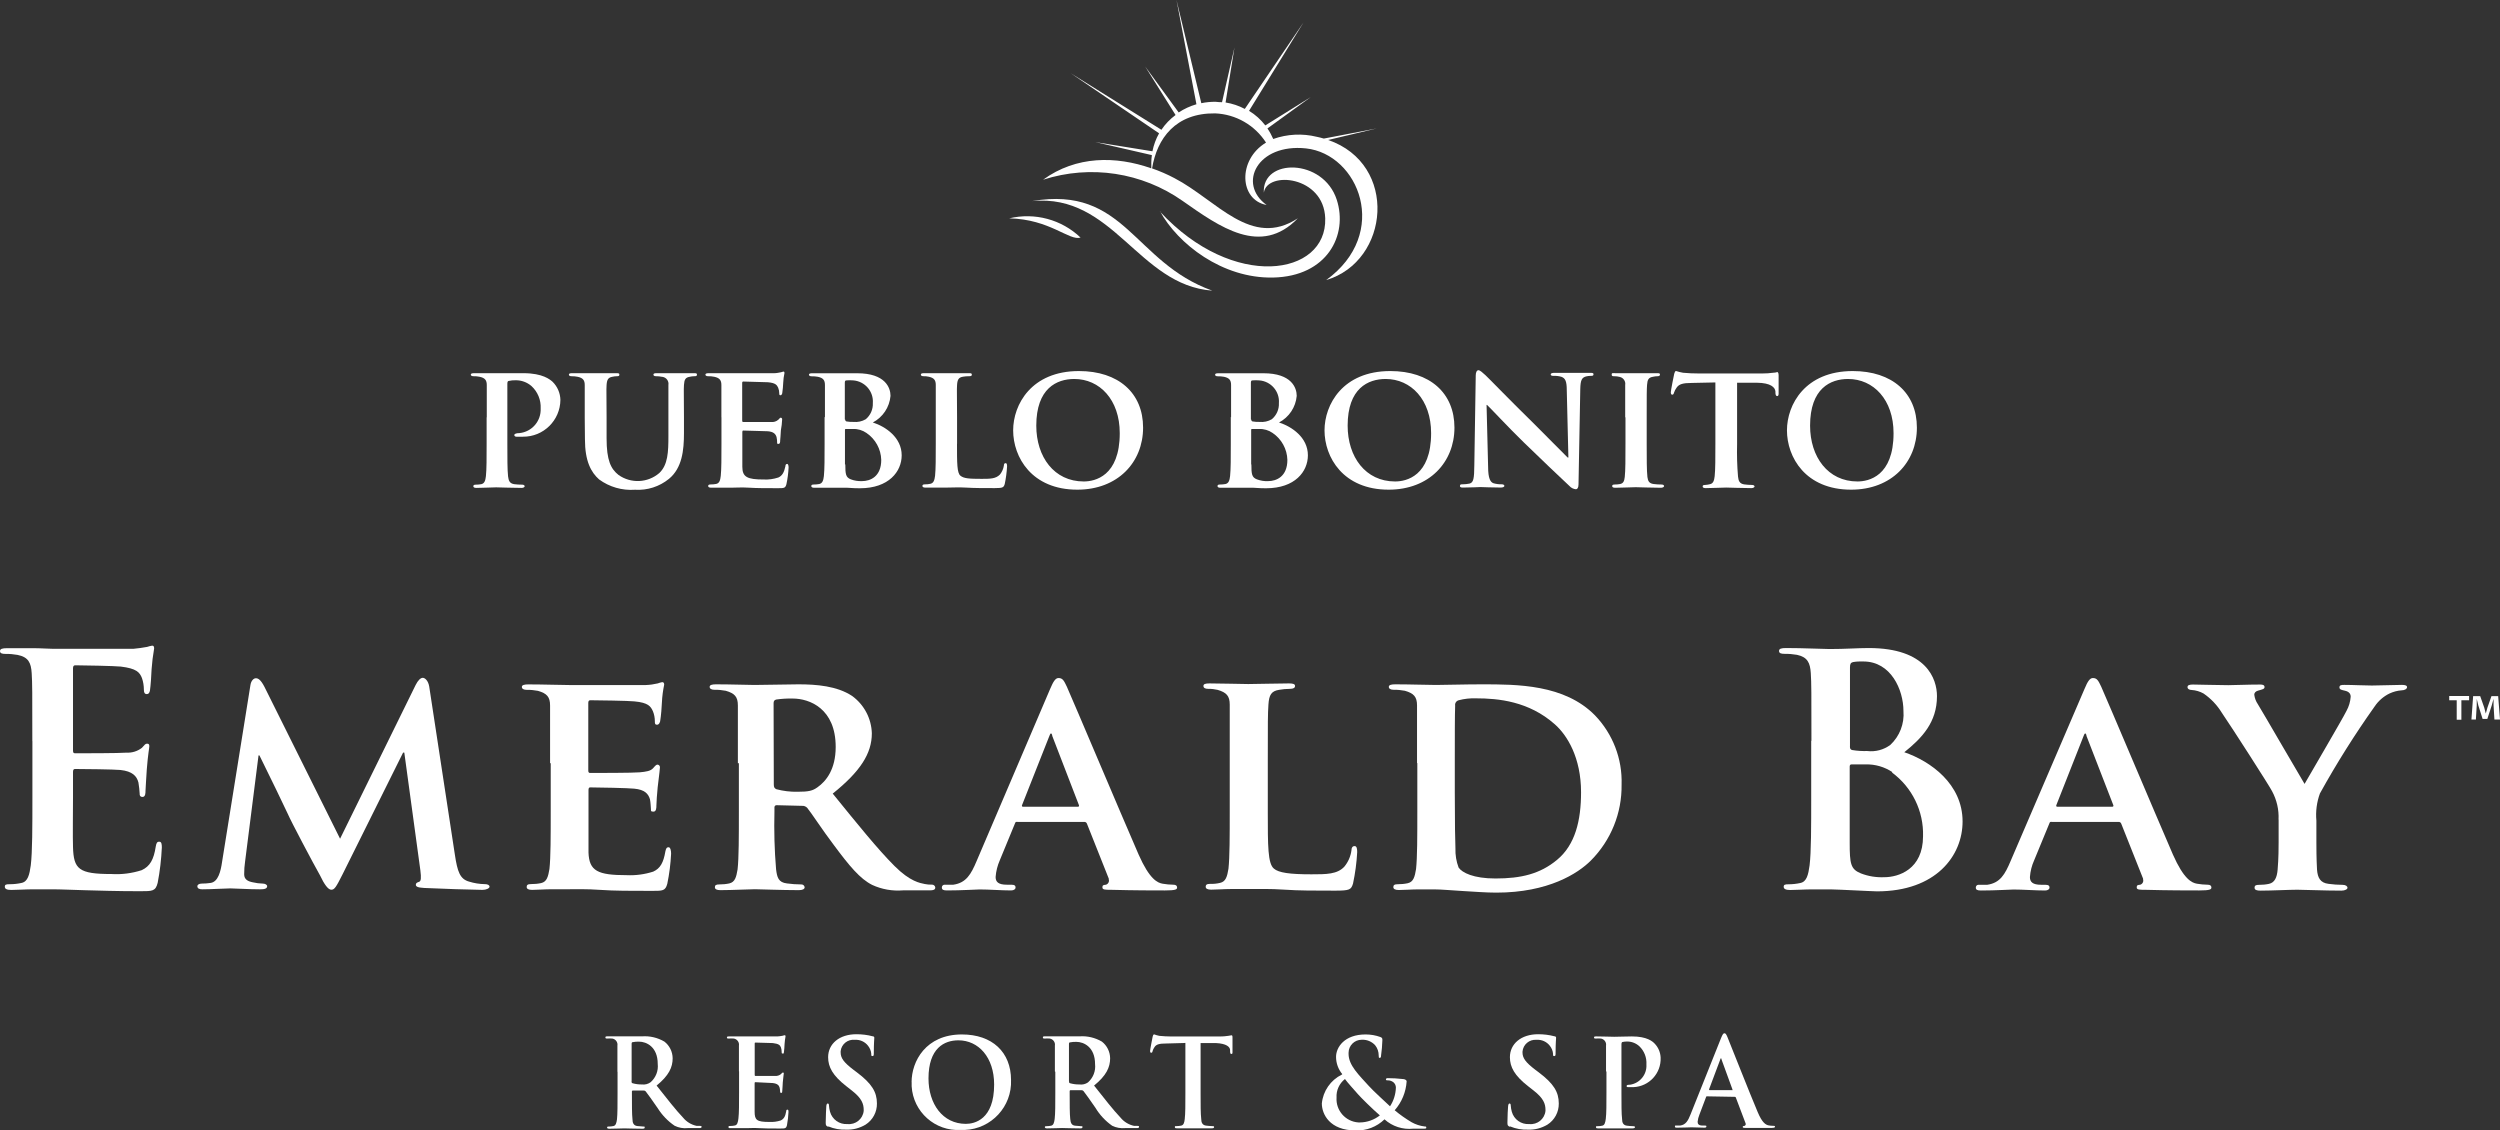 <?xml version="1.0" encoding="UTF-8"?>
<svg id="Layer_2" data-name="Layer 2" xmlns="http://www.w3.org/2000/svg" width="353.45" height="159.82" viewBox="0 0 353.45 159.82">
  <rect x="0" y="0" width="353.45" height="159.82" fill="#333333" stroke="none"/>
  <defs>
    <style>
      .cls-1 {
        fill: #fff;
      }
    </style>
  </defs>
  <g id="Layer_1-2" data-name="Layer 1">
    <g>
      <path class="cls-1" d="m4.57,104.77c0-6.89,0-8.15-.09-9.6s-.45-2.27-2-2.58c-.56-.1-1.14-.15-1.71-.14-.5,0-.77-.09-.77-.4s.32-.41,1-.41h3.67c1.13,0,2.22.09,2.85.09h11.33c.65-.06,1.31-.15,1.95-.27.23-.08.48-.14.72-.18.23,0,.27.18.27.41-.17.97-.29,1.95-.36,2.94,0,.45-.14,2.45-.23,3-.05.23-.14.5-.45.5s-.41-.23-.41-.63c0-.55-.09-1.11-.27-1.63-.32-.82-.77-1.36-3-1.63-.77-.09-5.53-.18-6.43-.18-.23,0-.32.13-.32.45v11.49c0,.32,0,.5.32.5,1,0,6.21,0,7.25-.09.78.04,1.55-.2,2.17-.68.4-.45.5-.59.73-.59s.32.09.32.36-.18,1-.36,3.31c-.05.91-.18,2.72-.18,3s0,.86-.41.86c-.2.03-.38-.1-.41-.3,0-.04,0-.07,0-.11-.03-.55-.09-1.09-.18-1.63-.23-.91-.86-1.59-2.54-1.77-.86-.09-5.35-.14-6.44-.14-.22,0-.27.18-.27.46v3.58c0,1.54-.05,5.71,0,7,.09,3.13.81,3.81,5.44,3.81,1.44.09,2.89-.1,4.26-.54,1.18-.54,1.72-1.5,2-3.35.09-.5.18-.68.5-.68s.36.36.36.82c-.08,1.68-.27,3.35-.59,5-.3,1.18-.73,1.18-2.45,1.18-3.4,0-5.89-.09-7.84-.14s-3.35-.13-4.71-.13h-2.58c-1.08,0-2.22.09-3.12.09-.59,0-.91-.13-.91-.45s.18-.36.73-.36,1.09-.06,1.63-.18c.9-.18,1.13-1.18,1.31-2.49.23-1.9.23-5.48.23-9.65v-7.94.02Z"/>
      <path class="cls-1" d="m171.39,41.09c-11.18-4-12.3-14.9-25.46-12.66,11.48-1.12,15,11.9,25.46,12.66"/>
      <path class="cls-1" d="m152.77,33.59c-2.68-2.56-6.48-3.58-10.09-2.72,5.76.12,8.49,3.22,10.09,2.72"/>
      <path class="cls-1" d="m147.5,25.4c6.67-2.14,13.96-1.03,19.69,3,5.24,3.67,11.06,7.9,16.3,2.46-6.58,4.33-11.46-2.56-17.44-5.67-1.02-.54-2.08-1-3.17-1.38.7-4.25,3.33-7.85,8.92-7.78,2.93.12,5.61,1.67,7.19,4.13-4.05,2.44-3.77,8.12.08,8.82-4.15-3-1.31-8.72,5.56-8,7.47.8,12,12,2.86,18.62,9-2.67,10.23-16.4.28-19.81l6.87-1.63-7.48,1.43c-.33-.1-.67-.18-1-.25-2.04-.5-4.17-.39-6.15.31-.23-.52-.5-1.02-.82-1.49l6.12-4.43-6.42,4c-.64-.82-1.41-1.52-2.3-2.06l7.7-12.5-8.3,12.23c-.85-.45-1.77-.76-2.72-.91l1.26-7.78-1.76,7.74c-.31,0-.62-.02-.93-.06-.67,0-1.34.06-2,.2l-3.51-14.59,2.82,14.74c-.89.26-1.74.65-2.51,1.16l-4.74-6.5,4.3,6.86c-.78.58-1.46,1.28-2,2.09l-12.83-8,12.5,8.5c-.45.79-.76,1.65-.94,2.54l-8.08-1.3,8,1.84c-.05.36-.08.72-.08,1.08v.79c-5-1.76-10.61-1.8-15.3,1.61"/>
      <path class="cls-1" d="m163.99,29.85c2.52,4.62,8.81,9.54,16,9.39,7.65-.16,10.62-6,9-11-1.91-5.89-10.59-5.91-10.31-1,.46-3.11,8.49-2.39,8.68,3.63.26,8.16-13,10.26-23.36-.95"/>
      <path class="cls-1" d="m68.82,59v-4.57c0-.67-.25-1-1-1.16-.29-.06-.58-.09-.88-.08-.23,0-.38-.08-.38-.23s.18-.2.5-.2h6.93c2.77,0,3.78.91,4.13,1.21.69.68,1.09,1.6,1.11,2.57-.03,2.9-2.4,5.23-5.3,5.2,0,0,0,0,0,0h-.94c-.1,0-.28-.07-.28-.23s.25-.28.73-.28c1.77-.18,3.08-1.71,3-3.48.06-1.2-.42-2.37-1.31-3.18-.62-.53-1.41-.82-2.22-.81-.34-.01-.67.02-1,.1-.13,0-.18.18-.18.4v8.49c0,2,0,3.66.1,4.59.08.6.2,1,.86,1.11.38.05.76.07,1.14.07.25,0,.35.13.35.23s-.18.23-.4.23c-1.49,0-3.05-.08-3.63-.08s-1.92.08-2.8.08c-.28,0-.43-.08-.43-.23s.08-.23.35-.23c.26,0,.52-.02.78-.07.45-.1.58-.51.65-1.14.1-.91.1-2.6.1-4.56v-3.75h.02Z"/>
      <path class="cls-1" d="m82.67,59v-4.57c0-.67-.25-1-1-1.16-.28-.06-.57-.08-.86-.08-.25,0-.38-.08-.38-.23s.15-.2.48-.2h6.18c.33,0,.48,0,.48.2s-.12.23-.35.23c-.22,0-.44.03-.65.08-.58.1-.76.4-.81,1.16s0,1.28,0,4.53v3c0,3.13.6,4.33,1.69,5.19,1.76,1.24,4.13,1.13,5.76-.27,1.23-1.16,1.29-3,1.29-5.22v-7.23c.09-.55-.28-1.06-.83-1.15-.03,0-.07,0-.1-.01-.27-.06-.54-.08-.81-.08-.25,0-.38-.08-.38-.23s.15-.2.45-.2h5.26c.3,0,.45,0,.45.2s-.13.23-.38.23c-.22,0-.44.03-.65.08-.61.1-.76.4-.81,1.16s0,1.28,0,4.53v2.29c0,2.39-.25,4.91-2.12,6.45-1.35,1.1-3.07,1.65-4.81,1.54-1.81.13-3.61-.39-5.07-1.46-1.13-1-2-2.57-2-5.67l-.03-3.11Z"/>
      <path class="cls-1" d="m101.99,59v-4.57c0-.67-.25-1-1-1.16-.29-.06-.58-.09-.88-.08-.23,0-.38-.08-.38-.23s.18-.2.5-.2h9.25c.31,0,.62-.07.93-.13l.35-.1c.13,0,.15.1.15.2-.1.46-.16.92-.18,1.39-.02.47-.06.94-.13,1.41,0,.1-.08.35-.25.35s-.18-.1-.18-.28c0-.27-.05-.53-.15-.78-.18-.38-.35-.68-1.46-.78-.38,0-3-.1-3.48-.1-.1,0-.15.08-.15.2v5.29c0,.12,0,.23.15.23h3.91c.38.05.77-.07,1.06-.33.2-.23.25-.28.35-.28.11.02.19.12.18.23-.02.52-.08,1.05-.18,1.56,0,.43-.1,1.28-.1,1.44s0,.48-.23.48-.2-.08-.2-.18c0-.26-.02-.52-.08-.78-.13-.43-.4-.76-1.24-.83-.4,0-2.92-.1-3.48-.1-.1,0-.12.1-.12.23v4.9c0,1.46.73,1.79,3,1.79.71.04,1.42-.06,2.09-.28.55-.25.81-.71,1-1.59,0-.23.1-.33.25-.33s.2.28.2.51c-.04.8-.14,1.59-.31,2.37-.15.55-.35.55-1.18.55-1.66,0-3,0-4.08-.07s-1.92,0-2.57,0h-2.8c-.28,0-.43-.08-.43-.23s.08-.23.35-.23c.26,0,.52-.02.78-.07.46-.1.58-.51.65-1.14.1-.91.1-2.6.1-4.56v-3.72h0Z"/>
      <path class="cls-1" d="m116.63,59v-4.57c0-.68-.25-1-1-1.16-.29-.05-.59-.08-.88-.07-.22,0-.38-.07-.38-.23s.18-.2.5-.2h6.32c4,0,4.71,2.07,4.71,3.2-.14,1.6-1.08,3.01-2.5,3.76,1.81.58,4.08,2.12,4.08,4.64,0,2.29-1.82,4.66-5.9,4.66-.25,0-1,0-1.76-.07h-4.69c-.28,0-.43-.08-.43-.23s.07-.23.35-.23c.26,0,.52-.02.78-.07.45-.1.58-.51.65-1.13.1-.91.1-2.6.1-4.56v-3.8l.05.06Zm2.88.35c0,.17.07.2.15.23.33.06.67.08,1,.07.61.06,1.22-.07,1.74-.38.67-.56,1.04-1.4,1-2.27.13-1.65-1.11-3.09-2.76-3.22h0c-.33-.03-.67-.03-1,0-.15,0-.2.13-.2.35v5.17l.07.05Zm0,6.3c0,1.41.07,1.84.78,2.12.5.19,1.04.27,1.58.25,1.19,0,2.72-.65,2.72-3-.04-1.53-.82-2.95-2.09-3.81-.56-.39-1.23-.59-1.91-.56h-1c-.08,0-.13,0-.13.15v4.87l.05-.02Z"/>
      <path class="cls-1" d="m135.3,62.74c0,2.75,0,4.11.48,4.51s1.23.45,3,.45c1.18,0,2,0,2.59-.61.3-.37.49-.81.56-1.28,0-.2.07-.33.25-.33s.2.23.2.48c-.05.83-.16,1.66-.33,2.47-.15.48-.25.58-1.41.58-1.59,0-2.87,0-4-.07s-2,0-3,0h-2.8c-.27,0-.43-.08-.43-.23s.08-.23.35-.23c.26,0,.52-.02.78-.08.45-.1.58-.5.66-1.13.1-.91.1-2.6.1-4.56v-8.29c0-.68-.25-1-1-1.16-.24-.05-.48-.08-.73-.07-.25,0-.38-.08-.38-.23s.15-.2.48-.2h6.25c.33,0,.48,0,.48.2s-.13.23-.4.23c-.29,0-.58.02-.86.07-.6.1-.78.4-.83,1.16s0,1.28,0,4.54v3.78Z"/>
      <path class="cls-1" d="m143.24,60.85c0-3.65,2.57-8.39,9.3-8.39,5.59,0,9.07,3.1,9.07,8s-3.58,8.77-9.3,8.77c-6.45,0-9.07-4.59-9.07-8.39m15.07.4c0-4.74-2.85-7.66-6.43-7.66-2.47,0-5.37,1.31-5.37,6.6,0,4.41,2.52,7.89,6.71,7.89,1.56,0,5.09-.73,5.09-6.83"/>
      <path class="cls-1" d="m174.05,59v-4.57c0-.68-.25-1-1-1.16-.29-.05-.59-.08-.88-.07-.23,0-.38-.07-.38-.23s.18-.2.5-.2h6.33c4,0,4.71,2.07,4.71,3.2-.14,1.6-1.08,3.01-2.5,3.76,1.81.58,4.08,2.12,4.08,4.64,0,2.29-1.82,4.66-5.9,4.66-.25,0-1,0-1.76-.07h-4.69c-.28,0-.43-.08-.43-.23s.08-.23.35-.23c.26,0,.52-.02.78-.07.45-.1.58-.51.65-1.13.1-.91.1-2.6.1-4.56v-3.8l.04.06Zm2.87.35c0,.17.07.2.15.23.33.06.67.08,1,.07.61.06,1.22-.07,1.74-.38.67-.56,1.04-1.4,1-2.27.13-1.65-1.11-3.09-2.76-3.22h0c-.33-.03-.67-.03-1,0-.15,0-.2.13-.2.35v5.17l.07.05Zm0,6.3c0,1.41.07,1.84.78,2.12.51.19,1.05.28,1.59.25,1.18,0,2.72-.65,2.72-3-.04-1.53-.82-2.95-2.09-3.81-.56-.39-1.23-.59-1.91-.56h-1c-.07,0-.12,0-.12.15v4.87l.03-.02Z"/>
      <path class="cls-1" d="m187.26,60.85c0-3.65,2.57-8.39,9.3-8.39,5.59,0,9.07,3.1,9.07,8s-3.58,8.77-9.3,8.77c-6.45,0-9.07-4.59-9.07-8.39m15.07.4c0-4.74-2.85-7.66-6.43-7.66-2.47,0-5.37,1.31-5.37,6.6,0,4.41,2.52,7.89,6.71,7.89,1.56,0,5.09-.73,5.09-6.83"/>
      <path class="cls-1" d="m210.39,66c0,1.67.33,2.17.76,2.32.38.11.77.16,1.16.15.25,0,.38.1.38.23s-.2.23-.51.23c-1.44,0-2.47-.07-2.88-.07-.2,0-1.26.07-2.39.07-.3,0-.5,0-.5-.23s.15-.23.35-.23c.34,0,.67-.03,1-.1.58-.15.66-.73.68-2.6l.2-12.7c0-.43.15-.73.38-.73s.58.33,1,.71,3.6,3.68,6.83,6.83c1.51,1.49,4.46,4.51,4.79,4.81h.1l-.23-9.53c0-1.31-.23-1.69-.76-1.89-.38-.11-.77-.15-1.16-.13-.28,0-.35-.1-.35-.23s.23-.2.55-.2h5c.3,0,.5,0,.5.2s-.12.23-.38.23c-.23,0-.46.02-.68.08-.61.17-.78.55-.81,1.76l-.25,13.51c0,.48-.18.68-.36.68-.35-.03-.68-.19-.91-.45-1.38-1.29-4.16-3.93-6.47-6.18s-4.77-4.92-5.19-5.29h-.07l.22,8.75Z"/>
      <path class="cls-1" d="m229.77,59v-4.57c.09-.52-.25-1.02-.76-1.14-.26-.07-.53-.1-.8-.1-.23,0-.35,0-.35-.25s.18-.18.53-.18h5.85c.28,0,.45,0,.45.18s-.13.25-.35.25c-.22,0-.44.03-.65.08-.61.1-.78.4-.83,1.16s-.05,1.28-.05,4.53v3.78c0,2.07,0,3.78.1,4.69.08.58.23.91.88,1,.37.05.75.07,1.13.07.25,0,.35.13.35.23s-.18.23-.43.23c-1.46,0-3-.08-3.58-.08s-2,.08-2.9.08c-.28,0-.43-.08-.43-.23s.08-.23.35-.23c.26,0,.52-.02.78-.07.45-.1.58-.4.65-1,.1-.88.1-2.6.1-4.66v-3.77h-.04Z"/>
      <path class="cls-1" d="m242.49,54.07l-3.3.07c-1.29,0-1.81.18-2.14.65-.17.22-.29.47-.38.73-.05.18-.1.28-.25.28s-.2-.13-.2-.35.43-2.42.48-2.6.13-.4.25-.4c.33.11.66.19,1,.25.74.07,1.48.1,2.22.1h9c.51,0,1.01-.03,1.51-.1.2,0,.41-.04.6-.1.07,0,.18.13.18.45v2.6c0,.23-.07.35-.2.35s-.23-.1-.25-.43v-.23c-.05-.56-.63-1.21-2.62-1.23h-2.8v8.67c-.04,1.53,0,3.06.13,4.59.07.6.2,1,.86,1.11.37.05.75.08,1.13.08.25,0,.35.13.35.22s-.18.23-.43.23c-1.46,0-2.95-.08-3.58-.08s-2,.08-2.9.08c-.28,0-.43-.08-.43-.23s.08-.22.35-.22c.24-.01.47-.05.7-.11.45-.1.58-.51.65-1.13.1-.91.1-2.6.1-4.56v-8.69h-.03Z"/>
      <path class="cls-1" d="m252.64,60.85c0-3.65,2.57-8.39,9.3-8.39,5.59,0,9.07,3.1,9.07,8s-3.58,8.77-9.3,8.77c-6.45,0-9.07-4.59-9.07-8.39m15.07.4c0-4.74-2.85-7.66-6.43-7.66-2.47,0-5.37,1.31-5.37,6.6,0,4.41,2.52,7.89,6.7,7.89,1.57,0,5.1-.73,5.1-6.83"/>
      <path class="cls-1" d="m87.29,151.48v-3.65c.08-.47-.25-.92-.72-1,0,0-.01,0-.02,0-.22-.02-.45-.02-.67,0-.19,0-.29,0-.29-.16s.12-.15.38-.15h4.79c1.11-.08,2.21.18,3.17.74.73.56,1.16,1.44,1.17,2.36,0,1.27-.53,2.44-2.27,3.86,1.53,1.93,2.72,3.46,3.74,4.53.49.6,1.17,1.01,1.93,1.17.16.01.32.01.48,0,.14,0,.21,0,.21.14s-.12.17-.33.17h-1.64c-.63.07-1.27-.05-1.84-.33-.96-.65-1.77-1.5-2.39-2.48-.69-1-1.48-2.12-1.7-2.38-.08-.09-.19-.13-.31-.12h-1.5c-.07-.01-.13.03-.14.1,0,0,0,0,0,0v.28c0,1.6,0,3,.08,3.69,0,.5.16.88.67.95.26,0,.64.07.85.07s.21,0,.21.14-.12.17-.35.17c-1,0-2.27-.05-2.53-.05s-1.41.05-2.1.05c-.22,0-.34-.05-.34-.17s.07-.14.28-.14c.21,0,.42-.03.62-.07.34-.07.43-.45.5-.95.08-.73.08-2.08.08-3.67v-3l-.02-.1Zm2,1.36c0,.19,0,.26.15.31.43.12.87.18,1.31.17.44.06.88-.06,1.24-.32.73-.65,1.11-1.61,1-2.58,0-2.44-1.62-3.15-2.63-3.15-.31-.01-.61.01-.91.07-.12,0-.15.1-.15.24v5.26Z"/>
      <path class="cls-1" d="m104.47,151.48v-3.65c.08-.47-.25-.92-.72-1,0,0-.01,0-.02,0-.22-.02-.45-.02-.67,0-.19,0-.29,0-.29-.15s.12-.15.38-.15h6.78c.25-.02.5-.05.74-.1.09-.03.18-.06.28-.07.08,0,.11.07.11.15-.07.37-.11.74-.14,1.12,0,.17-.05.93-.09,1.13s0,.19-.17.19-.15-.09-.15-.24c0-.21-.03-.42-.1-.62-.12-.31-.29-.52-1.15-.62l-2.44-.07c-.09,0-.12,0-.12.18v4.35c0,.12,0,.19.12.19h2.76c.3.02.6-.07.83-.26.12-.14.19-.22.28-.22s.12,0,.12.14-.07.38-.14,1.26c0,.34-.07,1-.07,1.15s0,.33-.15.33c-.07.01-.14-.04-.15-.11,0,0,0,0,0,0h0c0-.21-.03-.42-.07-.62-.09-.35-.33-.6-1-.67l-2.44-.12c-.09,0-.1.07-.1.17v4c0,1.19.31,1.45,2.07,1.45.55.03,1.1-.04,1.62-.21.44-.21.65-.57.77-1.27,0-.19.07-.26.19-.26s.14.14.14.31c-.03.64-.1,1.28-.22,1.91-.12.45-.28.45-.93.45-1.29,0-2.24,0-3-.05s-1.27,0-1.79,0h-2.19c-.34,0-.35,0-.35-.17s.07-.14.28-.14c.21,0,.42-.02.62-.07.35-.07.43-.45.5-1,.09-.72.09-2.08.09-3.67v-3l-.02.03Z"/>
      <path class="cls-1" d="m117.07,159.3c-.28-.12-.33-.21-.33-.58,0-.95.07-2,.08-2.26s.07-.45.21-.45.17.16.17.29c.02.3.07.59.15.88.3,1.09,1.33,1.82,2.46,1.74,1.15.12,2.18-.71,2.3-1.86,0,0,0,0,0,0v-.14c0-.84-.26-1.64-1.69-2.75l-.79-.62c-1.89-1.48-2.55-2.69-2.55-4.08,0-1.89,1.58-3.25,4-3.25.77,0,1.54.09,2.29.29.16,0,.24.09.24.21s-.07.72-.07,2.07c0,.38,0,.52-.19.52s-.17-.1-.17-.31c-.03-.42-.19-.81-.45-1.14-.44-.58-1.15-.9-1.88-.85-.99-.11-1.89.61-2,1.6,0,0,0,0,0,.01,0,.05,0,.11,0,.16,0,.79.4,1.39,1.83,2.48l.48.36c2.08,1.57,2.82,2.76,2.82,4.39.02,1.21-.59,2.35-1.62,3-.83.49-1.78.74-2.74.7-.85.03-1.7-.12-2.49-.45"/>
      <path class="cls-1" d="m128.88,153c0-2.94,2-6.75,7.11-6.75,4.29,0,6.95,2.5,6.95,6.44.15,3.75-2.78,6.91-6.53,7.06,0,0,0,0,0,0h-.59c-3.62.21-6.72-2.55-6.93-6.17,0,0,0,0,0,0,0-.19,0-.39,0-.58m11.66.33c0-3.86-2.22-6.25-5.05-6.25-2,0-4.23,1.1-4.23,5.39,0,3.58,2,6.42,5.28,6.42,1.21,0,4-.59,4-5.56"/>
      <path class="cls-1" d="m149.14,151.48v-3.65c.08-.47-.25-.92-.72-1,0,0-.01,0-.02,0-.22-.02-.45-.02-.67,0-.19,0-.29,0-.29-.16s.12-.15.38-.15h4.79c1.11-.08,2.21.18,3.17.74.73.56,1.16,1.44,1.17,2.36,0,1.27-.53,2.44-2.27,3.86,1.53,1.93,2.72,3.46,3.74,4.53.49.6,1.17,1.01,1.93,1.17.16.01.32.01.48,0,.14,0,.21,0,.21.14s-.12.17-.33.17h-1.63c-.63.06-1.27-.05-1.84-.33-.95-.67-1.76-1.53-2.36-2.53-.69-1-1.48-2.12-1.7-2.38-.08-.09-.19-.13-.31-.12h-1.5c-.07-.01-.13.03-.14.1,0,0,0,0,0,0v.28c0,1.6,0,3,.08,3.69.05.5.15.88.67.95.26,0,.64.07.85.07s.21,0,.21.14-.12.17-.35.17c-1,0-2.27-.05-2.53-.05s-1.41.05-2.1.05c-.22,0-.34-.05-.34-.17s.07-.14.27-.14c.21,0,.42-.03.62-.07.34-.07.43-.45.5-.95.09-.73.09-2.08.09-3.67v-3l-.06-.05Zm2,1.36c0,.19,0,.26.15.31.43.12.87.18,1.31.17.43.06.86-.04,1.22-.29.73-.65,1.11-1.61,1-2.58,0-2.44-1.62-3.15-2.63-3.15-.31-.01-.61.01-.91.07-.12,0-.15.1-.15.24v5.23h.01Z"/>
      <path class="cls-1" d="m167.46,147.46l-2.56.07c-1,0-1.42.12-1.67.5-.13.18-.23.39-.29.6.01.1-.06.2-.17.21,0,0-.01,0-.02,0-.1,0-.15-.09-.15-.27s.33-1.84.36-2,.1-.33.21-.33c.24.09.49.16.74.21.5.05,1.15.09,1.72.09h6.82c.4,0,.8-.03,1.19-.09.15-.04.31-.06.47-.08.12,0,.14.1.14.36v2c0,.17,0,.28-.15.28s-.17-.09-.19-.35v-.19c0-.45-.5-.93-2-1h-2.17v7.06c0,1.59,0,2.94.09,3.68,0,.48.16.86.67.93.29.04.59.06.88.07.19,0,.27,0,.27.14s-.14.17-.33.17h-4.87c-.22,0-.35,0-.35-.17s.07-.14.28-.14c.21,0,.42-.03.62-.07.35-.07.45-.45.5-.94.09-.72.09-2.08.09-3.67v-7.08h-.13Z"/>
      <path class="cls-1" d="m189.77,151.86c-.57-.69-.88-1.55-.88-2.44,0-1.36,1.19-3.17,4.18-3.17.71,0,1.41.12,2.08.36.29.1.29.24.29.45-.02.74-.09,1.48-.19,2.21,0,.26-.1.29-.21.29s-.12-.07-.12-.33c0-.53-.17-1.04-.5-1.45-.49-.54-1.19-.82-1.91-.78-1.01,0-1.84.82-1.85,1.83v.17c0,1.62,1.48,3,2.86,4.53.58.67,2.7,2.58,3,2.88.52-.79.8-1.71.83-2.65,0-.29-.13-.57-.36-.76-.24-.18-.54-.28-.84-.26-.1,0-.21,0-.21-.14s.14-.17.28-.17c.69,0,1.38.04,2.06.12.33,0,.59.14.59.34-.1,1.51-.69,2.94-1.69,4.08.75.63,1.55,1.19,2.39,1.69.57.32,1.19.52,1.84.6.15,0,.24,0,.24.16s-.14.15-.52.15h-1.33c-1.48.16-2.96-.32-4.06-1.32-1.09,1.06-2.56,1.63-4.08,1.57-3.68,0-4.78-2.31-4.78-3.81.17-1.76,1.24-3.3,2.82-4.08m5.39,5.77c-1-.86-2.65-2.48-3.1-3s-1.55-1.72-1.84-2.15c-.8.63-1.25,1.6-1.19,2.62-.12,1.82,1.26,3.4,3.09,3.52,0,0,0,0,.01,0h.21c1.02-.01,2.02-.37,2.82-1"/>
      <path class="cls-1" d="m213.45,159.3c-.28-.12-.33-.21-.33-.58,0-.95.07-2,.09-2.26s.07-.45.21-.45.17.16.17.29c.02.3.07.59.15.88.3,1.09,1.33,1.82,2.46,1.74,1.15.12,2.18-.71,2.3-1.86,0,0,0,0,0,0v-.14c0-.84-.26-1.64-1.69-2.75l-.79-.62c-1.89-1.48-2.55-2.69-2.55-4.08,0-1.89,1.58-3.25,4-3.25.77,0,1.54.09,2.29.29.16,0,.24.09.24.21s-.07.72-.07,2.07c0,.38,0,.52-.19.52s-.17-.1-.17-.31c-.03-.42-.19-.81-.45-1.14-.44-.58-1.15-.9-1.88-.85-1.01-.09-1.91.66-1.99,1.67,0,.03,0,.07,0,.1,0,.79.4,1.39,1.83,2.48l.48.36c2.08,1.57,2.82,2.76,2.82,4.39.02,1.21-.59,2.35-1.62,3-.83.49-1.78.74-2.74.7-.86.03-1.71-.12-2.5-.45"/>
      <path class="cls-1" d="m227.06,151.48v-3.65c.08-.47-.25-.92-.72-1,0,0-.01,0-.02,0-.22-.02-.45-.02-.67,0-.19,0-.29,0-.29-.15s.12-.15.38-.15c.91,0,2,.05,2.48.05.71,0,1.7-.05,2.5-.05,2.15,0,2.93.72,3.2,1,.53.54.83,1.25.86,2,.09,2.21-1.62,4.07-3.83,4.17-.03,0-.06,0-.09,0-.11.01-.21.01-.32,0-.12.01-.24.01-.36,0-.09,0-.21,0-.21-.15s.12-.19.48-.19c1.4-.21,2.41-1.45,2.32-2.86.06-.97-.3-1.91-1-2.58-.47-.43-1.08-.67-1.72-.67-.23,0-.45.02-.67.07-.08,0-.14.14-.14.33v6.89c0,1.58,0,2.94.09,3.68,0,.48.15.86.67.93.29.04.59.06.88.07.19,0,.28.05.28.14s-.14.17-.33.17h-4.84c-.22,0-.35,0-.35-.17s.07-.14.27-.14c.21,0,.42-.02.62-.07.34-.07.43-.45.5-1,.09-.72.09-2.08.09-3.67v-3h-.06Z"/>
      <path class="cls-1" d="m241.34,155c-.08,0-.12,0-.15.14l-.93,2.46c-.13.32-.22.66-.25,1,0,.31.15.53.69.53h.29c.21,0,.26,0,.26.13s-.1.17-.29.17c-.55,0-1.29-.05-1.83-.05-.19,0-1.13.05-2,.05-.22,0-.33,0-.33-.17s.07-.13.21-.13c.18,0,.35,0,.53,0,.79-.1,1.12-.69,1.46-1.55l4.32-10.81c.21-.5.31-.69.48-.69s.26.15.43.55c.41,1,3.17,8,4.27,10.59.65,1.55,1.15,1.79,1.51,1.88.24.05.48.07.72.07.14,0,.22,0,.22.13s-.15.17-.79.17h-3.25c-.31,0-.52,0-.52-.14s.07-.13.24-.15c.14-.05.22-.2.17-.34h0l-1.38-3.65c-.02-.08-.09-.13-.17-.12l-3.91-.07Zm3.52-.86c.08,0,.1-.05.08-.1l-1.55-4.25c0-.07,0-.15-.08-.15s-.09.08-.1.15l-1.58,4.21c0,.07,0,.12.07.12h3.16v.02Z"/>
      <path class="cls-1" d="m35.4,96.89c.09-.64.45-1,.77-1s.68.18,1.22,1.22l10.69,21.47,10.69-21.75c.32-.63.68-1,1-1s.77.41.91,1.22l3.63,23.79c.36,2.4.72,3.44,2,3.8.73.23,1.49.35,2.26.36.36,0,.64.13.64.36s-.46.45-1,.45c-1,0-6.66-.18-8.24-.27-1-.05-1.18-.23-1.18-.46s.18-.32.46-.41.32-.54.18-1.63l-2.27-16.64h-.17l-8.56,17.21c-.91,1.81-1.14,2.18-1.59,2.18s-1-.77-1.58-2c-1-1.77-4.12-7.66-4.58-8.74-.32-.72-2.67-5.57-4-8.25h-.13l-1.9,15c-.09.6-.13,1.2-.13,1.81,0,.73.54,1,1.22,1.13.46.11.93.17,1.4.18.36,0,.63.18.63.36,0,.36-.36.45-1,.45-1.68,0-3.49-.13-4.21-.13s-2.67.13-3.94.13c-.41,0-.72-.09-.72-.45,0-.18.23-.36.63-.36.41,0,.82-.03,1.23-.09,1.09-.14,1.45-1.68,1.63-2.94l4.01-25Z"/>
      <path class="cls-1" d="m77.77,107.9v-8.15c0-1.22-.45-1.72-1.72-2.08-.52-.1-1.06-.15-1.59-.14-.41,0-.68-.14-.68-.41s.32-.36.91-.36c2.09,0,4.62.09,5.76.09h10.87c.56-.02,1.12-.1,1.67-.23.21-.08.42-.14.64-.18.22,0,.27.18.27.36-.17.82-.28,1.65-.32,2.49,0,.41-.14,2.08-.23,2.54,0,.18-.14.63-.45.63s-.32-.18-.32-.5c0-.48-.09-.96-.27-1.4-.31-.68-.63-1.22-2.63-1.4-.69-.09-5.43-.16-6.24-.16-.18,0-.27.14-.27.36v9.51c0,.22,0,.41.27.41.9,0,6.07,0,7-.09s1.54-.18,1.9-.59.45-.5.64-.5c.2.03.34.2.32.4,0,.23-.09.86-.32,2.81-.09.77-.18,2.31-.18,2.58s0,.86-.41.86-.36-.14-.36-.32c-.04-.43-.04-.93-.14-1.43-.23-.77-.73-1.36-2.22-1.5-.72-.09-5.26-.18-6.25-.18-.18,0-.22.18-.22.41v8.79c.09,2.63,1.31,3.21,5.39,3.21,1.27.06,2.55-.11,3.76-.5,1-.45,1.45-1.27,1.72-2.86.09-.41.18-.59.45-.59s.36.5.36.91c-.07,1.43-.25,2.86-.54,4.26-.27,1-.64,1-2.13,1-3,0-5.39,0-7.34-.14s-3.44-.09-4.62-.09h-2.26c-1,0-2,.09-2.76.09-.5,0-.77-.13-.77-.41s.14-.41.63-.41c.47,0,.95-.04,1.41-.14.81-.18,1-.91,1.18-2,.18-1.63.18-4.67.18-8.2v-6.75h-.09Z"/>
      <path class="cls-1" d="m104.32,107.9v-8.16c0-1.23-.45-1.72-1.72-2.08-.52-.1-1.06-.15-1.59-.14-.41,0-.68-.14-.68-.41s.32-.36.9-.36c2.08,0,4.62.09,5.44.09,1.36,0,5-.09,6.21-.09,2.54,0,5.44.23,7.57,1.63,1.71,1.23,2.75,3.19,2.81,5.3,0,2.85-1.63,5.39-5.53,8.52,3.53,4.35,6.34,7.84,8.74,10.24,2.22,2.22,3.62,2.4,4.26,2.54.33.07.66.1,1,.09.25-.02.47.15.5.4,0,.32-.27.41-.77.41h-3.8c-1.49.12-2.99-.14-4.35-.77-1.72-.86-3.22-2.67-5.44-5.66-1.58-2.08-3.26-4.67-3.76-5.25-.19-.19-.45-.29-.72-.27l-3.58-.09c-.16-.02-.3.1-.32.26,0,0,0,0,0,0v.6c-.07,2.74,0,5.47.23,8.2.14,1.13.32,1.86,1.54,2,.66.09,1.33.14,2,.14.25-.02.47.15.5.4,0,.27-.32.41-.82.41-2.31,0-5.62-.13-6.21-.13-.77,0-3.31.13-4.89.13-.5,0-.77-.13-.77-.41s.14-.4.63-.4c.47,0,.94-.04,1.4-.14.82-.18,1-.91,1.18-2,.18-1.63.18-4.67.18-8.2v-6.8h-.14Zm5.08,3c0,.41.09.54.36.68.98.26,1.99.38,3,.36,1.58,0,2.13-.14,2.81-.63,1.23-.86,2.58-2.54,2.58-5.71,0-5.44-3.72-6.84-6.07-6.84-.79-.02-1.57.03-2.35.14-.27.09-.36.22-.36.54l.03,11.46Z"/>
      <path class="cls-1" d="m143.84,116.19c-.22,0-.27,0-.36.27l-2.13,5.17c-.33.75-.53,1.55-.59,2.36,0,.68.37,1.09,1.59,1.09h.64c.5,0,.59.18.59.4s-.23.41-.63.41c-1.31,0-3.17-.14-4.44-.14-.4,0-2.54.14-4.62.14-.5,0-.73-.09-.73-.41-.01-.21.15-.39.36-.4,0,0,.01,0,.02,0h1.25c1.81-.27,2.49-1.45,3.31-3.4l10.37-24.28c.46-1.09.77-1.54,1.18-1.54.59,0,.77.36,1.18,1.22.95,2.13,7.61,17.9,10.15,23.74,1.54,3.49,2.67,4,3.4,4.12.5.09,1,.13,1.5.14.36,0,.54.13.54.4s-.23.41-1.72.41-4.3,0-7.66-.09c-.72,0-1.18,0-1.18-.32s.09-.36.5-.4c.32-.1.5-.44.4-.76,0-.03,0-.07,0-.1l-3.08-7.75c-.05-.18-.23-.29-.41-.27h-9.43Zm8.52-2.13c.18,0,.23-.09.18-.23l-3.77-9.78c0-.14-.09-.36-.18-.36s-.18.23-.23.36l-3.85,9.74c-.09.18,0,.27.14.27h7.71Z"/>
      <path class="cls-1" d="m179.24,114.69c0,4.94,0,7.39.86,8.11.68.59,2.22.81,5.3.81,2.13,0,3.67,0,4.67-1.09.54-.66.89-1.46,1-2.31,0-.36.14-.59.45-.59s.36.41.36.86c-.08,1.49-.28,2.98-.59,4.44-.27.86-.45,1-2.54,1-2.85,0-5.17,0-7.16-.14s-3.67-.09-5.3-.09h-2.3c-.95,0-1.95.09-2.76.09-.5,0-.77-.14-.77-.41s.14-.41.64-.41c.47.02.94-.03,1.4-.14.81-.18,1-.91,1.18-2,.18-1.63.18-4.67.18-8.2v-15c0-1.22-.45-1.72-1.72-2.09-.43-.1-.88-.15-1.32-.14-.45,0-.68-.14-.68-.41s.27-.36.86-.36c1.86,0,4.4.09,5.48.09s4.21-.09,5.75-.09c.59,0,.86.09.86.36s-.23.41-.73.41c-.52,0-1.03.05-1.54.14-1.09.18-1.4.72-1.49,2.09s-.09,2.31-.09,8.15v6.92Z"/>
      <path class="cls-1" d="m200.34,107.89v-8.15c0-1.22-.45-1.72-1.72-2.08-.52-.1-1.06-.15-1.59-.14-.41,0-.68-.14-.68-.41s.32-.36.91-.36c2.09,0,4.62.09,5.76.09s4.08-.09,6.48-.09c5,0,11.69,0,16,4.39,2.52,2.62,3.88,6.15,3.76,9.79.06,4.02-1.51,7.89-4.35,10.74-1.81,1.81-6,4.53-13.37,4.53-1.45,0-3.17-.14-4.76-.23s-3-.23-4-.23h-2.26c-.94,0-1.95.09-2.76.09-.5,0-.77-.14-.77-.41s.13-.41.63-.41c.47,0,.94-.04,1.4-.14.81-.18,1-.9,1.18-2,.18-1.63.18-4.67.18-8.2v-6.79h-.04Zm5.34,4.26c0,4.08.05,7,.09,7.79-.03.93.12,1.85.45,2.72.5.72,2.09,1.54,5.21,1.54,3.62,0,6.3-.64,8.7-2.63,2.58-2.13,3.4-5.57,3.4-9.56,0-4.89-1.95-8.06-3.71-9.61-3.67-3.26-8-3.67-11.15-3.67-.82-.03-1.64.06-2.44.27-.34.09-.56.42-.5.77-.05,1.31-.05,4.48-.05,7.52v4.86h0Z"/>
      <path class="cls-1" d="m256.1,104.77c0-6.89,0-8.16-.09-9.6s-.45-2.27-1.95-2.59c-.58-.1-1.18-.15-1.77-.14-.5,0-.77-.09-.77-.41s.32-.41,1-.41c2.4,0,5.26.14,6.16.14,2.22,0,4-.14,5.52-.14,8.2,0,9.65,4.39,9.65,6.8,0,3.71-2.13,5.93-4.62,7.93,3.71,1.27,8.24,4.49,8.24,9.79,0,4.85-3.76,9.88-12.1,9.88-.55,0-1.86-.09-3.17-.14s-2.72-.14-3.4-.14h-2.58c-1.09,0-2.22.09-3.13.09-.59,0-.91-.14-.91-.45s.18-.36.72-.36,1.09-.06,1.63-.18c.91-.18,1.13-1.18,1.31-2.49.23-1.9.23-5.48.23-9.65v-8l.03.07Zm5.44.77c0,.36.13.45.32.5.7.12,1.42.16,2.13.14,1.16.14,2.32-.17,3.26-.86,1.32-1.23,2.01-3,1.86-4.8,0-3-1.77-7-5.66-7-.5-.02-1,0-1.49.09-.32.09-.41.27-.41.77v11.16h-.01Zm6,3.62c-1.11-.74-2.42-1.12-3.76-1.09h-2c-.18,0-.27.09-.27.32v10.74c0,3,.13,3.76,1.58,4.35,1.05.41,2.18.59,3.31.54,2,0,5.48-1.09,5.48-5.8.1-3.54-1.54-6.9-4.39-9"/>
      <path class="cls-1" d="m290.08,116.19c-.22,0-.27,0-.36.27l-2.13,5.17c-.34.75-.54,1.55-.6,2.37,0,.68.37,1.09,1.59,1.09h.59c.5,0,.59.18.59.4s-.23.41-.63.41c-1.31,0-3.17-.14-4.44-.14-.41,0-2.54.14-4.62.14-.5,0-.73-.09-.73-.41-.01-.21.15-.39.36-.4,0,0,.01,0,.02,0h1.25c1.81-.27,2.49-1.45,3.31-3.4l10.43-24.29c.45-1.09.77-1.54,1.18-1.54.59,0,.77.36,1.18,1.22.95,2.13,7.61,17.9,10.14,23.74,1.54,3.49,2.67,4,3.4,4.12.5.09,1,.13,1.5.14.36,0,.54.13.54.4s-.23.41-1.72.41-4.3,0-7.66-.09c-.73,0-1.18,0-1.18-.32s.09-.36.5-.4c.32-.1.5-.44.4-.76,0-.03,0-.07,0-.1l-3.08-7.75c-.05-.18-.23-.29-.41-.27h-9.42Zm8.52-2.13c.18,0,.23-.09.18-.23l-3.79-9.78c0-.14-.09-.36-.18-.36s-.18.23-.23.36l-3.84,9.74c-.09.18,0,.27.14.27h7.72Z"/>
      <path class="cls-1" d="m322.14,115.87c.07-1.39-.25-2.77-.91-4-.27-.59-5.71-9.06-7.11-11.1-.66-1.08-1.54-2.01-2.58-2.72-.52-.29-1.09-.46-1.68-.5-.32,0-.59-.14-.59-.41s.27-.36.77-.36c.68,0,3.67.09,5,.09.86,0,2.71-.09,4.53-.09.36,0,.59.09.59.36s-.27.32-.91.5c-.32.09-.54.27-.54.59.06.47.23.93.5,1.32.73,1.18,5.94,10.19,6.61,11.28.5-.9,5.35-9.15,5.93-10.33.34-.62.54-1.3.59-2,0-.36-.18-.72-.86-.86-.36-.09-.73-.13-.73-.45s.23-.36.68-.36c1.31,0,2.72.09,3.9.09.86,0,3.49-.09,4.26-.09.45,0,.72.09.72.32s-.32.45-.77.45c-.6.04-1.18.2-1.72.45-.84.41-1.56,1.04-2.08,1.81-2.81,3.96-5.4,8.07-7.75,12.32-.45,1.23-.62,2.55-.5,3.85v3.08c0,.64,0,2.22.09,3.85.09,1.13.45,1.86,1.63,2,.66.09,1.33.14,2,.14.45,0,.68.22.68.41s-.32.41-.86.41c-2.49,0-5.17-.13-6.25-.13s-3.67.13-5.17.13c-.54,0-.86-.09-.86-.41s.18-.41.63-.41c.47,0,.95-.04,1.41-.14.81-.18,1.13-.91,1.22-2,.14-1.63.14-3.21.14-3.85v-3.24h-.01Z"/>
      <path class="cls-1" d="m349.08,98.4v.6h-1.09v2.76h-.66v-2.76h-1.06v-.6h2.81Zm3.58,3.32l-.12-2v-.92h0c-.09.29-.18.68-.28,1l-.6,1.84h-.67l-.6-1.89c-.06-.25-.16-.64-.23-.94h0v.92l-.12,2h-.63l.24-3.31h1l.57,1.62c.07.25.13.5.22.84h0c.09-.3.16-.58.23-.83l.57-1.63h.95l.26,3.31h-.79Z"/>
    </g>
  </g>
</svg>